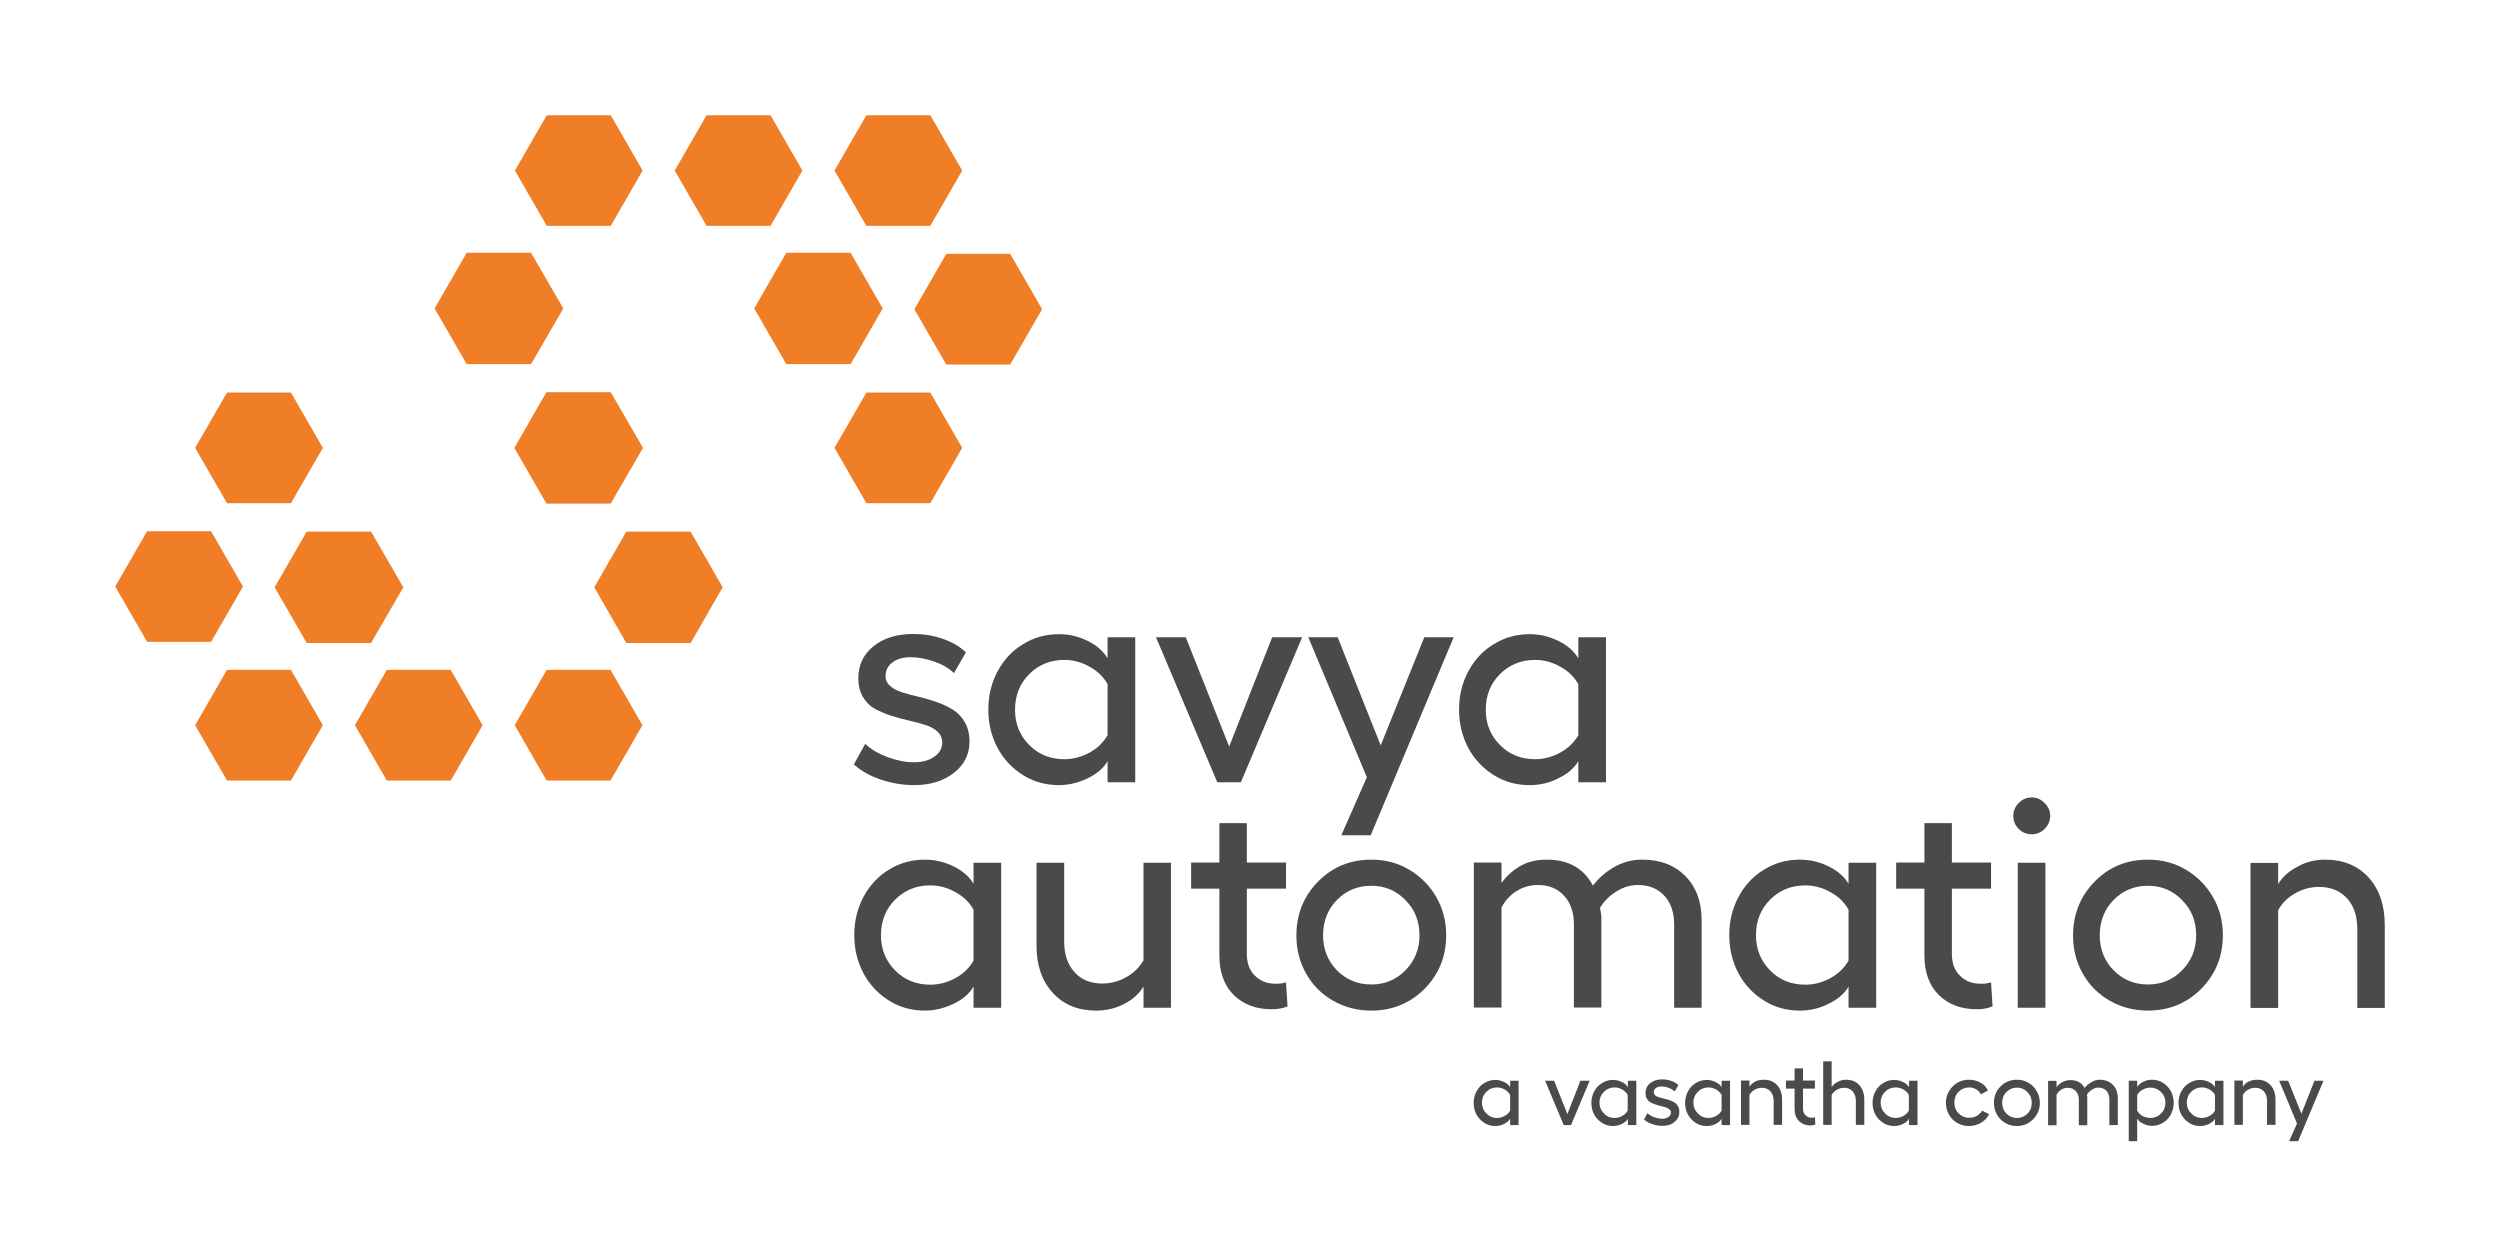 <?xml version="1.0" encoding="utf-8"?>
<!-- Generator: Adobe Illustrator 27.2.0, SVG Export Plug-In . SVG Version: 6.00 Build 0)  -->
<svg version="1.1" id="Ebene_1" xmlns="http://www.w3.org/2000/svg" xmlns:xlink="http://www.w3.org/1999/xlink" x="0px" y="0px"
	 viewBox="0 0 1301.7 654.2" style="enable-background:new 0 0 1301.7 654.2;" xml:space="preserve">
<style type="text/css">
	.st0{fill:#4A4A49;}
	.st1{fill:#F07E26;}
</style>
<g>
	<g>
		<path class="st0" d="M786.3,562.7h4.4v23.1h-4.4v-3.3c-0.6,1.1-1.7,2-3.1,2.7c-1.4,0.7-3,1.1-4.6,1.1c-2.1,0-4-0.5-5.7-1.6
			s-3.1-2.5-4.1-4.3s-1.5-3.9-1.5-6.1c0-2.2,0.5-4.2,1.5-6.1c1-1.8,2.3-3.3,4.1-4.3c1.7-1.1,3.6-1.6,5.7-1.6c1.6,0,3.2,0.4,4.6,1.1
			c1.5,0.7,2.5,1.6,3.1,2.7V562.7z M779.5,582.1c1.4,0,2.8-0.4,4-1.1c1.3-0.7,2.2-1.6,2.8-2.8v-8.1c-0.6-1.1-1.6-2.1-2.8-2.8
			c-1.3-0.7-2.6-1.1-4-1.1c-2.2,0-4.1,0.8-5.6,2.3s-2.3,3.4-2.3,5.6s0.8,4.1,2.3,5.6C775.4,581.3,777.2,582.1,779.5,582.1z"/>
		<path class="st0" d="M827.7,562.7l-9.7,23.1h-3.8l-9.7-23.1h4.7l6.9,17.4l6.8-17.4L827.7,562.7L827.7,562.7z"/>
		<path class="st0" d="M847.6,562.7h4.4v23.1h-4.4v-3.3c-0.6,1.1-1.7,2-3.1,2.7c-1.4,0.7-3,1.1-4.6,1.1c-2.1,0-4-0.5-5.7-1.6
			s-3.1-2.5-4.1-4.3s-1.5-3.9-1.5-6.1c0-2.2,0.5-4.2,1.5-6.1c1-1.8,2.3-3.3,4.1-4.3c1.7-1.1,3.6-1.6,5.7-1.6c1.6,0,3.2,0.4,4.6,1.1
			c1.5,0.7,2.5,1.6,3.1,2.7V562.7z M840.7,582.1c1.4,0,2.8-0.4,4-1.1c1.3-0.7,2.2-1.6,2.8-2.8v-8.1c-0.6-1.1-1.6-2.1-2.8-2.8
			c-1.3-0.7-2.6-1.1-4-1.1c-2.2,0-4.1,0.8-5.6,2.3s-2.3,3.4-2.3,5.6s0.8,4.1,2.3,5.6C836.6,581.3,838.5,582.1,840.7,582.1z"/>
		<path class="st0" d="M865.6,586.2c-1.8,0-3.6-0.3-5.3-0.9c-1.7-0.6-3.2-1.4-4.3-2.4l1.8-3.3c0.9,0.9,2.1,1.6,3.5,2.1
			c1.5,0.5,2.9,0.8,4.2,0.8s2.4-0.3,3.2-0.9c0.8-0.6,1.3-1.3,1.3-2.2c0-0.7-0.2-1.3-0.7-1.7c-0.5-0.5-1.1-0.8-1.9-1.1
			c-0.8-0.3-1.7-0.5-2.6-0.7c-0.9-0.2-1.9-0.5-2.8-0.8c-0.9-0.3-1.8-0.7-2.6-1.1c-0.8-0.4-1.4-1.1-1.9-1.9c-0.5-0.8-0.7-1.8-0.7-3
			c0-2.1,0.8-3.8,2.4-5.1c1.6-1.3,3.7-2,6.3-2c1.6,0,3.2,0.3,4.7,0.8s2.7,1.2,3.7,2.2l-1.9,3.3c-0.8-0.8-1.9-1.4-3.2-1.9
			s-2.6-0.7-3.7-0.7c-1.2,0-2.2,0.3-2.9,0.8s-1.1,1.3-1.1,2.2c0,0.6,0.2,1.2,0.7,1.6c0.5,0.4,1.1,0.8,1.9,1s1.7,0.5,2.6,0.7
			c0.9,0.2,1.9,0.5,2.9,0.8c1,0.3,1.8,0.7,2.6,1.2s1.4,1.1,1.9,2s0.7,1.9,0.7,3.1c0,2-0.8,3.7-2.5,5
			C870.4,585.6,868.2,586.2,865.6,586.2z"/>
		<path class="st0" d="M896.4,562.7h4.4v23.1h-4.4v-3.3c-0.6,1.1-1.7,2-3.1,2.7c-1.4,0.7-3,1.1-4.6,1.1c-2.1,0-4-0.5-5.7-1.6
			s-3.1-2.5-4.1-4.3s-1.5-3.9-1.5-6.1c0-2.2,0.5-4.2,1.5-6.1c1-1.8,2.3-3.3,4.1-4.3c1.7-1.1,3.6-1.6,5.7-1.6c1.6,0,3.2,0.4,4.6,1.1
			c1.5,0.7,2.5,1.6,3.1,2.7V562.7z M889.6,582.1c1.4,0,2.8-0.4,4-1.1c1.3-0.7,2.2-1.6,2.8-2.8v-8.1c-0.6-1.1-1.6-2.1-2.8-2.8
			c-1.3-0.7-2.6-1.1-4-1.1c-2.2,0-4.1,0.8-5.6,2.3s-2.3,3.4-2.3,5.6s0.8,4.1,2.3,5.6C885.5,581.3,887.3,582.1,889.6,582.1z"/>
		<path class="st0" d="M918.4,562.2c2.9,0,5.2,0.9,6.9,2.8c1.7,1.9,2.6,4.4,2.6,7.5v13.2h-4.4v-12.6c0-2-0.6-3.7-1.7-4.9
			c-1.1-1.2-2.6-1.8-4.4-1.8c-1.3,0-2.6,0.3-3.8,1s-2.1,1.6-2.7,2.7v15.6h-4.4v-23.1h4.4v3.3c0.7-1.2,1.7-2.1,3.1-2.8
			C915.4,562.4,916.8,562.2,918.4,562.2z"/>
		<path class="st0" d="M945,581.7l0.2,3.8c-0.7,0.3-1.6,0.5-2.5,0.5c-2.5,0-4.5-0.8-6-2.3s-2.3-3.6-2.3-6.3v-10.6h-4.5v-4.2h4.5
			v-6.3h4.4v6.3h6.2v4.2h-6.2v10.4c0,1.5,0.4,2.6,1.3,3.5c0.8,0.8,1.9,1.3,3.3,1.3C944,582,944.5,581.9,945,581.7z"/>
		<path class="st0" d="M961.2,562.2c2.9,0,5.2,0.9,6.9,2.8c1.7,1.9,2.6,4.4,2.6,7.5v13.2h-4.4v-12.6c0-2-0.6-3.6-1.7-4.9
			c-1.1-1.2-2.6-1.8-4.4-1.8c-1.3,0-2.6,0.3-3.7,1c-1.2,0.7-2.1,1.5-2.8,2.7v15.6h-4.4v-33.1h4.4V566c0.8-1.1,1.8-2.1,3.2-2.7
			C958.2,562.5,959.7,562.2,961.2,562.2z"/>
		<path class="st0" d="M994,562.7h4.4v23.1H994v-3.3c-0.6,1.1-1.7,2-3.1,2.7c-1.4,0.7-3,1.1-4.6,1.1c-2.1,0-4-0.5-5.7-1.6
			s-3.1-2.5-4.1-4.3s-1.5-3.9-1.5-6.1c0-2.2,0.5-4.2,1.5-6.1c1-1.8,2.3-3.3,4.1-4.3c1.7-1.1,3.6-1.6,5.7-1.6c1.6,0,3.2,0.4,4.6,1.1
			c1.5,0.7,2.5,1.6,3.1,2.7V562.7z M987.1,582.1c1.4,0,2.8-0.4,4-1.1c1.3-0.7,2.2-1.6,2.8-2.8v-8.1c-0.6-1.1-1.6-2.1-2.8-2.8
			c-1.3-0.7-2.6-1.1-4-1.1c-2.2,0-4.1,0.8-5.6,2.3s-2.3,3.4-2.3,5.6s0.8,4.1,2.3,5.6C983,581.3,984.9,582.1,987.1,582.1z"/>
		<path class="st0" d="M1035.7,580.1c-0.9,1.9-2.3,3.4-4.2,4.5s-4,1.7-6.3,1.7c-2.2,0-4.2-0.5-6.1-1.6c-1.8-1-3.3-2.5-4.3-4.3
			s-1.6-3.9-1.6-6.1s0.5-4.3,1.6-6.1c1-1.8,2.5-3.3,4.3-4.4c1.8-1.1,3.9-1.6,6.1-1.6c2.2,0,4.2,0.5,6,1.5c1.8,1,3.1,2.4,3.9,4.1
			l-3.7,2c-0.5-1.1-1.3-1.9-2.4-2.6c-1.1-0.6-2.3-1-3.7-1c-2.2,0-4,0.8-5.5,2.3s-2.2,3.4-2.2,5.6s0.7,4.1,2.2,5.6s3.3,2.3,5.5,2.3
			c1.5,0,2.8-0.3,4-1c1.2-0.7,2.1-1.6,2.7-2.7L1035.7,580.1z"/>
		<path class="st0" d="M1050.2,562.2c2.2,0,4.2,0.5,6,1.6c1.8,1.1,3.3,2.5,4.3,4.4c1.1,1.8,1.6,3.9,1.6,6.1c0,3.4-1.2,6.2-3.5,8.5
			c-2.3,2.3-5.1,3.5-8.5,3.5c-2.2,0-4.2-0.5-6-1.6c-1.8-1-3.3-2.5-4.3-4.3s-1.6-3.9-1.6-6.1c0-3.4,1.1-6.3,3.4-8.6
			C1044,563.3,1046.8,562.2,1050.2,562.2z M1050.2,566.3c-2.2,0-4,0.8-5.5,2.3s-2.2,3.4-2.2,5.6s0.7,4.1,2.2,5.6s3.3,2.3,5.5,2.3
			c2.2,0,4-0.8,5.5-2.3s2.2-3.4,2.2-5.5c0-2.2-0.7-4.1-2.2-5.6C1054.2,567.1,1052.3,566.3,1050.2,566.3z"/>
		<path class="st0" d="M1093.3,562.2c2.8,0,5.1,0.9,6.8,2.6c1.7,1.7,2.6,4.1,2.6,7v14h-4.4v-13.2c0-1.9-0.5-3.5-1.5-4.6
			c-1-1.1-2.4-1.7-4.2-1.7c-1.2,0-2.3,0.4-3.4,1.1s-2,1.6-2.6,2.6c0.1,0.4,0.2,0.8,0.2,1.4v14.5h-4.4v-13.2c0-1.9-0.5-3.5-1.6-4.6
			c-1-1.1-2.4-1.7-4.1-1.7c-1.3,0-2.4,0.3-3.5,1c-1,0.7-1.8,1.5-2.4,2.6v15.9h-4.4v-23.1h4.4v3.3c0.7-1,1.6-1.9,2.9-2.6
			c1.2-0.7,2.7-1.1,4.4-1.1c3.4,0,5.9,1.4,7.3,4.1c0.9-1.2,2-2.1,3.4-2.9C1090.2,562.6,1091.7,562.2,1093.3,562.2z"/>
		<path class="st0" d="M1120.5,562.2c2.1,0,4,0.5,5.7,1.6c1.7,1.1,3.1,2.5,4.1,4.3s1.5,3.9,1.5,6.1s-0.5,4.2-1.5,6.1
			c-1,1.8-2.3,3.3-4.1,4.3c-1.7,1.1-3.6,1.6-5.7,1.6c-1.6,0-3.1-0.4-4.6-1.1s-2.5-1.6-3.1-2.7v11.8h-4.4v-31.5h4.4v3.3
			c0.6-1.1,1.7-2,3.1-2.7C1117.4,562.5,1118.9,562.2,1120.5,562.2z M1119.6,582.1c2.2,0,4.1-0.8,5.6-2.3s2.3-3.4,2.3-5.6
			c0-2.2-0.8-4.1-2.3-5.6s-3.4-2.3-5.6-2.3c-1.4,0-2.7,0.4-4,1.1s-2.2,1.6-2.8,2.8v8.1c0.6,1.1,1.6,2.1,2.8,2.8
			C1116.9,581.7,1118.2,582.1,1119.6,582.1z"/>
		<path class="st0" d="M1153.3,562.7h4.4v23.1h-4.4v-3.3c-0.6,1.1-1.7,2-3.1,2.7s-3,1.1-4.6,1.1c-2.1,0-4-0.5-5.7-1.6
			s-3.1-2.5-4.1-4.3s-1.5-3.9-1.5-6.1c0-2.2,0.5-4.2,1.5-6.1c1-1.8,2.3-3.3,4.1-4.3c1.7-1.1,3.6-1.6,5.7-1.6c1.6,0,3.2,0.4,4.6,1.1
			c1.5,0.7,2.5,1.6,3.1,2.7V562.7z M1146.5,582.1c1.4,0,2.8-0.4,4-1.1c1.3-0.7,2.2-1.6,2.8-2.8v-8.1c-0.6-1.1-1.6-2.1-2.8-2.8
			c-1.3-0.7-2.6-1.1-4-1.1c-2.2,0-4.1,0.8-5.6,2.3s-2.3,3.4-2.3,5.6s0.8,4.1,2.3,5.6C1142.4,581.3,1144.3,582.1,1146.5,582.1z"/>
		<path class="st0" d="M1175.3,562.2c2.9,0,5.2,0.9,6.9,2.8c1.7,1.9,2.6,4.4,2.6,7.5v13.2h-4.4v-12.6c0-2-0.6-3.7-1.7-4.9
			c-1.1-1.2-2.6-1.8-4.4-1.8c-1.3,0-2.6,0.3-3.8,1c-1.2,0.7-2.1,1.6-2.7,2.7v15.6h-4.4v-23.1h4.4v3.3c0.7-1.2,1.7-2.1,3.1-2.8
			C1172.3,562.5,1173.7,562.2,1175.3,562.2z"/>
		<path class="st0" d="M1205.1,562.7h4.7l-13.2,31.5h-4.7l4.1-9.2l-9.3-22.3h4.7l6.9,17.2L1205.1,562.7z"/>
	</g>
	<g>
		<path class="st0" d="M476,408.8c-5.9,0-11.7-1-17.4-2.9s-10.4-4.6-14-7.9l5.9-10.7c2.9,2.8,6.8,5.1,11.6,6.9
			c4.8,1.8,9.4,2.7,13.8,2.7c4.3,0,7.9-1,10.6-2.9s4.1-4.4,4.1-7.3c0-2.3-0.8-4.2-2.4-5.7s-3.7-2.7-6.3-3.5s-5.4-1.6-8.5-2.3
			s-6.2-1.5-9.3-2.5s-5.9-2.2-8.5-3.6s-4.7-3.5-6.3-6.2s-2.4-5.9-2.4-9.7c0-6.9,2.6-12.4,7.9-16.7c5.3-4.3,12.2-6.4,20.7-6.4
			c5.3,0,10.4,0.8,15.3,2.5s9,4,12.1,7.1l-6.2,10.8c-2.6-2.6-6.1-4.6-10.5-6.1s-8.4-2.2-12.1-2.2c-3.9,0-7.1,0.9-9.4,2.7
			c-2.4,1.8-3.6,4.1-3.6,7.1c0,2.1,0.8,3.8,2.4,5.2c1.6,1.4,3.7,2.5,6.3,3.3s5.4,1.6,8.5,2.3s6.2,1.6,9.3,2.7c3.1,1.1,6,2.4,8.5,4
			c2.6,1.6,4.7,3.8,6.3,6.6s2.4,6.2,2.4,10.1c0,6.5-2.7,12-8.1,16.2S484.5,408.8,476,408.8z"/>
		<path class="st0" d="M576.7,331.8h14.4v75.5h-14.4v-11c-2.1,3.6-5.5,6.6-10.3,8.9s-9.7,3.6-15,3.6c-6.9,0-13.1-1.7-18.7-5.2
			c-5.6-3.5-10.1-8.2-13.3-14.2c-3.2-6-4.8-12.7-4.8-19.9c0-7.3,1.6-13.9,4.8-19.9c3.2-6,7.6-10.8,13.3-14.2
			c5.6-3.5,11.9-5.2,18.7-5.2c5.3,0,10.3,1.2,15.1,3.6c4.8,2.4,8.1,5.4,10.2,9V331.8z M554.2,395.3c4.6,0,9-1.2,13.2-3.5
			s7.2-5.4,9.3-9v-26.5c-2-3.7-5.1-6.8-9.3-9.1c-4.2-2.4-8.6-3.6-13.2-3.6c-7.3,0-13.4,2.5-18.3,7.4c-4.9,4.9-7.4,11.1-7.4,18.5
			s2.5,13.5,7.4,18.4C540.8,392.9,546.9,395.3,554.2,395.3z"/>
		<path class="st0" d="M678,331.8l-31.9,75.5h-12.3l-31.9-75.5h15.5l22.6,56.9l22.4-56.9H678z"/>
		<path class="st0" d="M741.6,331.8h15.3l-43.2,103.1h-15.3l13.3-30.2l-30.5-72.9h15.3l22.4,56.3L741.6,331.8z"/>
		<path class="st0" d="M821.8,331.8h14.4v75.5h-14.4v-11c-2.1,3.6-5.5,6.6-10.3,8.9c-4.7,2.4-9.7,3.6-15,3.6
			c-6.9,0-13.1-1.7-18.7-5.2s-10.1-8.2-13.3-14.2s-4.8-12.7-4.8-19.9c0-7.3,1.6-13.9,4.8-19.9s7.6-10.8,13.3-14.2
			c5.6-3.5,11.9-5.2,18.7-5.2c5.3,0,10.3,1.2,15.1,3.6s8.1,5.4,10.2,9V331.8L821.8,331.8z M799.3,395.3c4.6,0,9-1.2,13.2-3.5
			s7.2-5.4,9.3-9v-26.5c-2-3.7-5.1-6.8-9.3-9.1c-4.2-2.4-8.6-3.6-13.2-3.6c-7.3,0-13.4,2.5-18.3,7.4s-7.4,11.1-7.4,18.5
			s2.5,13.5,7.4,18.4C785.9,392.9,792,395.3,799.3,395.3z"/>
	</g>
	<g>
		<path class="st0" d="M506.9,449.2h14.4v75.5h-14.4v-11c-2.1,3.6-5.5,6.6-10.3,8.9s-9.7,3.6-15,3.6c-6.9,0-13.1-1.7-18.7-5.2
			s-10.1-8.2-13.3-14.2s-4.8-12.7-4.8-19.9c0-7.3,1.6-13.9,4.8-19.9s7.6-10.8,13.3-14.2c5.6-3.5,11.9-5.2,18.7-5.2
			c5.3,0,10.3,1.2,15.1,3.6c4.8,2.4,8.1,5.4,10.2,9L506.9,449.2L506.9,449.2z M484.4,512.7c4.6,0,9-1.2,13.2-3.5s7.2-5.4,9.3-9
			v-26.5c-2-3.7-5.1-6.8-9.3-9.1c-4.2-2.4-8.6-3.6-13.2-3.6c-7.3,0-13.4,2.5-18.3,7.4s-7.4,11.1-7.4,18.5s2.5,13.5,7.4,18.4
			C471,510.3,477.1,512.7,484.4,512.7z"/>
		<path class="st0" d="M595.4,449.2h14.3v75.5h-14.3v-11c-2.3,3.8-5.7,6.8-10.2,9.1c-4.5,2.3-9.3,3.4-14.5,3.4
			c-9.4,0-16.9-3.1-22.5-9.2c-5.6-6.1-8.5-14.3-8.5-24.5v-43.3h14.4v41.1c0,6.6,1.8,12,5.4,15.9c3.6,4,8.4,5.9,14.4,5.9
			c4.4,0,8.6-1.1,12.5-3.3s6.9-5.1,9-8.8V449.2L595.4,449.2z"/>
		<path class="st0" d="M669.6,511.5l0.8,12.5c-2.4,1-5.1,1.5-8.2,1.5c-8.2,0-14.8-2.5-19.8-7.4c-5-4.9-7.5-11.9-7.5-20.7v-34.7
			h-14.7v-13.6h14.7v-20.5h14.3v20.5h20.4v13.6h-20.4v34c0,4.8,1.4,8.6,4.2,11.3c2.8,2.8,6.3,4.2,10.7,4.2
			C666.1,512.3,668,512,669.6,511.5z"/>
		<path class="st0" d="M714,447.6c7.2,0,13.8,1.7,19.7,5.2s10.6,8.2,14.1,14.2s5.2,12.7,5.2,20c0,11-3.8,20.3-11.3,27.9
			c-7.5,7.5-16.8,11.3-27.7,11.3c-7.2,0-13.8-1.7-19.8-5.1c-6-3.4-10.7-8.1-14.1-14.1s-5.1-12.6-5.1-19.9c0-11.1,3.8-20.5,11.3-28.1
			C693.8,451.4,703,447.6,714,447.6z M714,461.2c-7.1,0-13.1,2.5-17.9,7.4c-4.8,4.9-7.2,11.1-7.2,18.4c0,7.2,2.4,13.3,7.2,18.2
			c4.8,4.9,10.8,7.4,17.9,7.4s13-2.5,17.8-7.4s7.3-11,7.3-18.1c0-7.4-2.4-13.5-7.3-18.4C727,463.7,721.1,461.2,714,461.2z"/>
		<path class="st0" d="M855.1,447.6c9.3,0,16.7,2.8,22.4,8.5c5.6,5.7,8.5,13.3,8.5,22.9v45.7h-14.3v-43.2c0-6.4-1.7-11.4-5.1-15.1
			c-3.4-3.7-8-5.6-13.8-5.6c-3.8,0-7.6,1.1-11.2,3.4c-3.7,2.3-6.5,5.1-8.5,8.5c0.3,1.3,0.5,2.7,0.7,4.5v47.4h-14.3v-43.2
			c0-6.3-1.7-11.3-5.1-15s-7.9-5.6-13.5-5.6c-4.2,0-8,1.1-11.3,3.2c-3.4,2.1-6,5-7.8,8.6v52h-14.4v-75.5h14.4v10.7
			c2.3-3.3,5.4-6.2,9.3-8.6c4-2.4,8.7-3.6,14.3-3.6c11.2,0,19.2,4.5,24,13.5c2.9-3.8,6.5-7,11-9.6S849.8,447.6,855.1,447.6z"/>
		<path class="st0" d="M962.5,449.2h14.4v75.5h-14.4v-11c-2.1,3.6-5.5,6.6-10.3,8.9c-4.7,2.4-9.7,3.6-15,3.6
			c-6.9,0-13.1-1.7-18.7-5.2s-10.1-8.2-13.3-14.2s-4.8-12.7-4.8-19.9c0-7.3,1.6-13.9,4.8-19.9s7.6-10.8,13.3-14.2
			c5.6-3.5,11.9-5.2,18.7-5.2c5.3,0,10.3,1.2,15.1,3.6s8.1,5.4,10.2,9V449.2L962.5,449.2z M940,512.7c4.6,0,9-1.2,13.2-3.5
			s7.2-5.4,9.3-9v-26.5c-2-3.7-5.1-6.8-9.3-9.1c-4.2-2.4-8.6-3.6-13.2-3.6c-7.3,0-13.4,2.5-18.3,7.4s-7.4,11.1-7.4,18.5
			s2.5,13.5,7.4,18.4C926.6,510.3,932.7,512.7,940,512.7z"/>
		<path class="st0" d="M1036.7,511.5l0.8,12.5c-2.4,1-5.1,1.5-8.2,1.5c-8.2,0-14.8-2.5-19.8-7.4c-5-5-7.5-11.9-7.5-20.7v-34.7h-14.7
			v-13.6h14.7v-20.5h14.3v20.5h20.4v13.6h-20.4v34c0,4.8,1.4,8.6,4.2,11.3c2.8,2.8,6.3,4.2,10.7,4.2
			C1033.2,512.3,1035.1,512,1036.7,511.5z"/>
		<path class="st0" d="M1057.9,415.2c2.6,0,4.8,1,6.7,2.9s2.9,4.2,2.9,6.7c0,2.6-1,4.9-2.9,6.8s-4.2,2.8-6.7,2.8
			c-2.7,0-4.9-0.9-6.8-2.8c-1.9-1.9-2.8-4.1-2.8-6.8c0-2.6,0.9-4.8,2.8-6.7C1053,416.2,1055.2,415.2,1057.9,415.2z M1050.6,449.2
			h14.4v75.5h-14.4V449.2z"/>
		<path class="st0" d="M1118.4,447.6c7.2,0,13.8,1.7,19.7,5.2c5.9,3.5,10.6,8.2,14.1,14.2s5.2,12.7,5.2,20c0,11-3.8,20.3-11.3,27.9
			c-7.5,7.5-16.8,11.3-27.7,11.3c-7.2,0-13.8-1.7-19.8-5.1c-6-3.4-10.7-8.1-14.1-14.1s-5.1-12.6-5.1-19.9c0-11.1,3.8-20.5,11.3-28.1
			C1098.1,451.4,1107.4,447.6,1118.4,447.6z M1118.4,461.2c-7.1,0-13.1,2.5-17.9,7.4s-7.2,11.1-7.2,18.4c0,7.2,2.4,13.3,7.2,18.2
			c4.8,4.9,10.8,7.4,17.9,7.4s13-2.5,17.8-7.4s7.3-11,7.3-18.1c0-7.4-2.4-13.5-7.3-18.4C1131.4,463.7,1125.4,461.2,1118.4,461.2z"/>
		<path class="st0" d="M1210.7,447.6c9.4,0,16.9,3.1,22.6,9.3c5.6,6.2,8.4,14.4,8.4,24.7v43.2h-14.3v-41.2c0-6.6-1.8-12-5.4-15.9
			s-8.5-5.9-14.5-5.9c-4.4,0-8.5,1.1-12.4,3.3s-6.9,5.1-8.9,8.8v50.9h-14.4v-75.5h14.4v11c2.3-3.8,5.7-6.8,10.2-9.1
			C1200.8,448.7,1205.6,447.6,1210.7,447.6z"/>
	</g>
</g>
<g>
	<polygon class="st1" points="318,262.2 334.8,233.2 318,204.2 284.5,204.2 267.8,233.2 284.5,262.2 	"/>
	<g>
		<polygon class="st1" points="109.9,334.2 126.5,305.4 109.9,276.6 76.6,276.6 60,305.4 76.6,334.2 		"/>
		<polygon class="st1" points="151.5,262 168.1,233.2 151.5,204.4 118.2,204.4 101.6,233.2 118.2,262 		"/>
		<polygon class="st1" points="193.2,334.8 210,305.8 193.2,276.8 159.7,276.8 143,305.8 159.7,334.8 		"/>
		<polygon class="st1" points="359.6,334.8 376.3,305.8 359.6,276.8 326.1,276.8 309.4,305.8 326.1,334.8 		"/>
		<polygon class="st1" points="151.5,406.4 168.1,377.6 151.5,348.8 118.2,348.8 101.6,377.6 118.2,406.4 		"/>
		<polygon class="st1" points="234.7,406.4 251.3,377.6 234.7,348.8 201.4,348.8 184.8,377.6 201.4,406.4 		"/>
		<polygon class="st1" points="317.9,406.4 334.5,377.6 317.9,348.8 284.6,348.8 268,377.6 284.6,406.4 		"/>
		<polygon class="st1" points="492.7,132.2 476.1,161 492.7,189.8 526,189.8 542.6,161 526,132.2 		"/>
		<polygon class="st1" points="451.1,204.4 434.5,233.2 451.1,262 484.4,262 501,233.2 484.4,204.4 		"/>
		<polygon class="st1" points="409.4,131.6 392.7,160.6 409.4,189.6 442.9,189.6 459.6,160.6 442.9,131.6 		"/>
		<polygon class="st1" points="243,131.6 226.3,160.6 243,189.6 276.5,189.6 293.3,160.6 276.5,131.6 		"/>
		<polygon class="st1" points="451.1,60 434.5,88.8 451.1,117.6 484.4,117.6 501,88.8 484.4,60 		"/>
		<polygon class="st1" points="367.9,60 351.3,88.8 367.9,117.6 401.2,117.6 417.8,88.8 401.2,60 		"/>
		<polygon class="st1" points="284.7,60 268.1,88.8 284.7,117.6 318,117.6 334.6,88.8 318,60 		"/>
	</g>
</g>
</svg>
